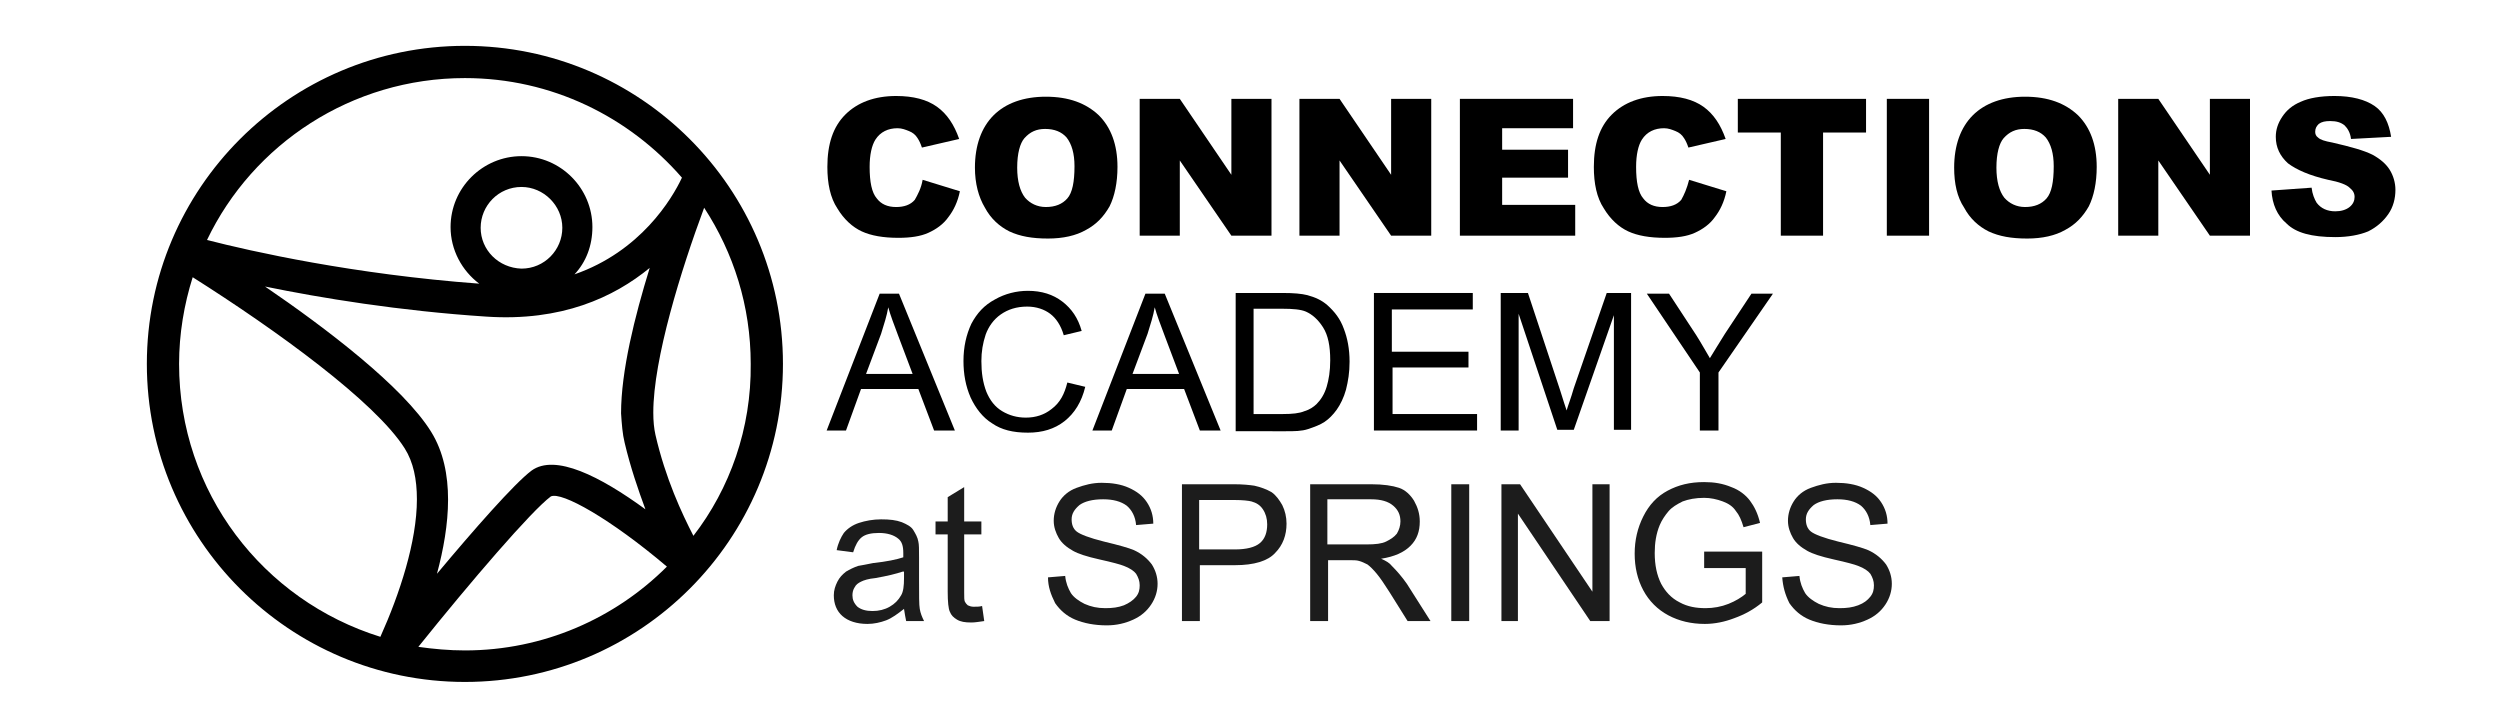 <?xml version="1.0" encoding="utf-8"?>
<!-- Generator: Adobe Illustrator 28.0.0, SVG Export Plug-In . SVG Version: 6.00 Build 0)  -->
<svg version="1.1" id="Layer_1" xmlns="http://www.w3.org/2000/svg" xmlns:xlink="http://www.w3.org/1999/xlink" x="0px" y="0px"
	 viewBox="0 0 349 100" style="enable-background:new 0 0 349 100;" xml:space="preserve">
<style type="text/css">
	.st0{opacity:0.89;}
</style>
<g>
	<g>
		<g>
			<path d="M64.9,6.4c-24.5,0-44.4,19.9-44.4,44.4s19.9,44.4,44.4,44.4c24.5,0,44.4-19.9,44.4-44.4S89.4,6.4,64.9,6.4z M96.8,74.8
				c-1.6-3.1-3.9-8-5.3-14.1c-0.2-0.9-0.3-1.9-0.3-3.1c0-7.5,3.9-20,7.1-28.6c4.1,6.3,6.5,13.7,6.5,21.8
				C104.9,59.8,101.9,68.2,96.8,74.8z M64.9,10.9c12.1,0,22.9,5.4,30.3,13.9c-1.4,3-5.8,10.3-15,13.5c1.6-1.7,2.5-4,2.5-6.6
				c0-5.4-4.4-9.9-9.9-9.9c-5.4,0-9.9,4.4-9.9,9.9c0,3.2,1.6,6.1,4,7.9c-17.5-1.3-31.8-4.5-38-6.1C35.3,20.1,49.1,10.9,64.9,10.9z
				 M87.2,61.8c0.8,3.4,1.9,6.6,2.9,9.3c-6.3-4.6-12.6-7.8-15.9-5.4C71.8,67.5,66.1,74,61,80.1c1.8-6.7,2.6-14.3-0.8-19.8
				C56.3,54,45.5,45.8,37,40c7.8,1.6,18.7,3.4,30.9,4.2c10.5,0.7,17.8-2.7,22.8-6.8c-2.1,6.8-4,14.4-4,20.3
				C86.8,59.2,86.9,60.6,87.2,61.8z M67.1,31.8c0-3.1,2.5-5.7,5.7-5.7c3.1,0,5.7,2.6,5.7,5.7c0,3.1-2.5,5.7-5.7,5.7
				C69.6,37.4,67.1,34.9,67.1,31.8z M25,50.8c0-4.2,0.7-8.3,1.9-12.1c11.7,7.4,25.5,17.4,29.6,23.9c1.2,1.9,1.7,4.3,1.7,7.1
				c0,5.9-2.4,13.2-5.1,19.2C36.7,83.8,25,68.7,25,50.8z M58.4,90.3c7.3-9.1,15.8-19,18.5-21c1.5-0.7,8.3,3.1,16.2,9.8
				c-7.2,7.2-17.2,11.7-28.2,11.7C62.7,90.8,60.5,90.6,58.4,90.3z"/>
		</g>
	</g>
	<g>
		<g>
			<path d="M128.8,25.1l5.2,1.6c-0.3,1.5-0.9,2.7-1.6,3.6c-0.7,1-1.7,1.7-2.8,2.2c-1.1,0.5-2.5,0.7-4.2,0.7c-2.1,0-3.8-0.3-5.1-0.9
				c-1.3-0.6-2.5-1.7-3.4-3.2c-1-1.5-1.4-3.5-1.4-5.8c0-3.2,0.8-5.6,2.5-7.3c1.7-1.7,4.1-2.6,7.1-2.6c2.4,0,4.3,0.5,5.7,1.5
				c1.4,1,2.4,2.5,3.1,4.5l-5.2,1.2c-0.2-0.6-0.4-1-0.6-1.3c-0.3-0.5-0.7-0.8-1.2-1s-1-0.4-1.6-0.4c-1.3,0-2.4,0.5-3.1,1.6
				c-0.5,0.8-0.8,2.1-0.8,3.8c0,2.1,0.3,3.6,1,4.4c0.6,0.8,1.5,1.2,2.7,1.2c1.1,0,2-0.3,2.6-1C128.1,27.2,128.6,26.3,128.8,25.1z"/>
			<path d="M136.1,23.4c0-3.1,0.9-5.6,2.6-7.3c1.7-1.7,4.2-2.6,7.3-2.6c3.2,0,5.6,0.9,7.4,2.6c1.7,1.7,2.6,4.1,2.6,7.2
				c0,2.2-0.4,4.1-1.1,5.5c-0.8,1.4-1.8,2.5-3.3,3.3c-1.4,0.8-3.2,1.2-5.3,1.2c-2.2,0-3.9-0.3-5.4-1c-1.4-0.7-2.6-1.8-3.4-3.3
				C136.6,27.5,136.1,25.6,136.1,23.4z M142,23.4c0,1.9,0.4,3.3,1.1,4.2c0.7,0.8,1.7,1.3,2.9,1.3c1.3,0,2.3-0.4,3-1.2
				c0.7-0.8,1-2.3,1-4.5c0-1.8-0.4-3.1-1.1-4c-0.7-0.8-1.7-1.2-3-1.2c-1.2,0-2.1,0.4-2.9,1.3C142.4,20,142,21.4,142,23.4z"/>
			<path d="M159.2,13.8h5.5l7.2,10.6V13.8h5.6v19.1h-5.6l-7.2-10.5v10.5h-5.6V13.8z"/>
			<path d="M181.5,13.8h5.5l7.2,10.6V13.8h5.6v19.1h-5.6L187,22.4v10.5h-5.6V13.8z"/>
			<path d="M203.7,13.8h15.9v4.1h-9.9v3h9.2v3.9h-9.2v3.8h10.2v4.3h-16.1V13.8z"/>
			<path d="M235.8,25.1l5.2,1.6c-0.3,1.5-0.9,2.7-1.6,3.6c-0.7,1-1.7,1.7-2.8,2.2c-1.1,0.5-2.5,0.7-4.2,0.7c-2.1,0-3.8-0.3-5.1-0.9
				c-1.3-0.6-2.5-1.7-3.4-3.2c-1-1.5-1.4-3.5-1.4-5.8c0-3.2,0.8-5.6,2.5-7.3c1.7-1.7,4.1-2.6,7.1-2.6c2.4,0,4.3,0.5,5.7,1.5
				s2.4,2.5,3.1,4.5l-5.2,1.2c-0.2-0.6-0.4-1-0.6-1.3c-0.3-0.5-0.7-0.8-1.2-1s-1-0.4-1.6-0.4c-1.3,0-2.4,0.5-3.1,1.6
				c-0.5,0.8-0.8,2.1-0.8,3.8c0,2.1,0.3,3.6,1,4.4c0.6,0.8,1.5,1.2,2.7,1.2c1.1,0,2-0.3,2.6-1C235.1,27.2,235.5,26.3,235.8,25.1z"/>
			<path d="M242.5,13.8h18v4.7h-6v14.4h-5.9V18.5h-6V13.8z"/>
			<path d="M263.4,13.8h5.9v19.1h-5.9V13.8z"/>
			<path d="M272.8,23.4c0-3.1,0.9-5.6,2.6-7.3c1.7-1.7,4.2-2.6,7.3-2.6c3.2,0,5.6,0.9,7.4,2.6c1.7,1.7,2.6,4.1,2.6,7.2
				c0,2.2-0.4,4.1-1.1,5.5c-0.8,1.4-1.8,2.5-3.3,3.3c-1.4,0.8-3.2,1.2-5.3,1.2c-2.2,0-3.9-0.3-5.4-1c-1.4-0.7-2.6-1.8-3.4-3.3
				C273.2,27.5,272.8,25.6,272.8,23.4z M278.7,23.4c0,1.9,0.4,3.3,1.1,4.2c0.7,0.8,1.7,1.3,2.9,1.3c1.3,0,2.3-0.4,3-1.2
				c0.7-0.8,1-2.3,1-4.5c0-1.8-0.4-3.1-1.1-4c-0.7-0.8-1.7-1.2-3-1.2c-1.2,0-2.1,0.4-2.9,1.3C279.1,20,278.7,21.4,278.7,23.4z"/>
			<path d="M295.8,13.8h5.5l7.2,10.6V13.8h5.6v19.1h-5.6l-7.2-10.5v10.5h-5.6V13.8z"/>
			<path d="M317.1,26.6l5.6-0.4c0.1,0.9,0.4,1.6,0.7,2.1c0.6,0.8,1.5,1.2,2.6,1.2c0.8,0,1.5-0.2,2-0.6c0.5-0.4,0.7-0.9,0.7-1.4
				c0-0.5-0.2-0.9-0.7-1.3c-0.4-0.4-1.4-0.8-3-1.1c-2.6-0.6-4.4-1.4-5.6-2.3c-1.1-1-1.7-2.2-1.7-3.7c0-1,0.3-1.9,0.9-2.8
				c0.6-0.9,1.4-1.6,2.6-2.1c1.1-0.5,2.7-0.8,4.7-0.8c2.4,0,4.3,0.5,5.6,1.4s2,2.4,2.3,4.3l-5.6,0.3c-0.1-0.9-0.5-1.5-0.9-1.9
				c-0.5-0.4-1.1-0.6-2-0.6c-0.7,0-1.2,0.1-1.6,0.4c-0.3,0.3-0.5,0.6-0.5,1.1c0,0.3,0.1,0.6,0.4,0.8c0.3,0.3,0.9,0.5,2,0.7
				c2.6,0.6,4.4,1.1,5.6,1.7c1.1,0.6,1.9,1.3,2.4,2.1c0.5,0.8,0.8,1.8,0.8,2.8c0,1.2-0.3,2.4-1,3.4c-0.7,1-1.6,1.8-2.8,2.4
				c-1.2,0.5-2.8,0.8-4.6,0.8c-3.3,0-5.5-0.6-6.8-1.9C317.9,30.1,317.2,28.5,317.1,26.6z"/>
		</g>
		<g>
			<path d="M115.4,60.1l7.4-19.1h2.7l7.8,19.1h-2.9l-2.2-5.8h-8l-2.1,5.8H115.4z M120.9,52.2h6.5l-2-5.3c-0.6-1.6-1.1-2.9-1.4-4
				c-0.2,1.2-0.6,2.4-1,3.7L120.9,52.2z"/>
			<path d="M149,53.4l2.5,0.6c-0.5,2.1-1.5,3.7-2.9,4.8s-3.1,1.6-5.1,1.6c-2.1,0-3.7-0.4-5-1.3c-1.3-0.8-2.3-2.1-3-3.6
				c-0.7-1.6-1-3.3-1-5.1c0-2,0.4-3.7,1.1-5.2c0.8-1.5,1.8-2.6,3.3-3.4c1.4-0.8,3-1.2,4.6-1.2c1.9,0,3.5,0.5,4.8,1.5
				c1.3,1,2.2,2.3,2.7,4.1l-2.5,0.6c-0.4-1.4-1.1-2.4-1.9-3c-0.8-0.6-1.9-1-3.2-1c-1.5,0-2.7,0.4-3.7,1.1c-1,0.7-1.7,1.7-2.1,2.8
				c-0.4,1.2-0.6,2.4-0.6,3.7c0,1.6,0.2,3,0.7,4.3c0.5,1.2,1.2,2.1,2.2,2.7c1,0.6,2.1,0.9,3.3,0.9c1.4,0,2.6-0.4,3.6-1.2
				C148,56.2,148.6,55,149,53.4z"/>
			<path d="M152.5,60.1l7.4-19.1h2.7l7.8,19.1h-2.9l-2.2-5.8h-8l-2.1,5.8H152.5z M158.1,52.2h6.5l-2-5.3c-0.6-1.6-1.1-2.9-1.4-4
				c-0.2,1.2-0.6,2.4-1,3.7L158.1,52.2z"/>
			<path d="M172.5,60.1V40.9h6.6c1.5,0,2.6,0.1,3.4,0.3c1.1,0.3,2,0.7,2.8,1.4c1,0.9,1.8,1.9,2.3,3.3c0.5,1.3,0.8,2.8,0.8,4.6
				c0,1.5-0.2,2.7-0.5,3.9c-0.3,1.1-0.8,2.1-1.3,2.8c-0.5,0.7-1.1,1.3-1.7,1.7c-0.6,0.4-1.4,0.7-2.3,1s-1.9,0.3-3.1,0.3H172.5z
				 M175,57.8h4.1c1.3,0,2.3-0.1,3-0.4c0.7-0.2,1.3-0.6,1.7-1c0.6-0.6,1.1-1.4,1.4-2.4c0.3-1,0.5-2.2,0.5-3.7c0-2-0.3-3.5-1-4.6
				s-1.5-1.8-2.4-2.2c-0.7-0.3-1.8-0.4-3.3-0.4h-4V57.8z"/>
			<path d="M191.8,60.1V40.9h13.8v2.3h-11.3v5.9H205v2.2h-10.6v6.5h11.8v2.3H191.8z"/>
			<path d="M209.5,60.1V40.9h3.8l4.5,13.6c0.4,1.3,0.7,2.2,0.9,2.8c0.2-0.7,0.6-1.7,1-3.1l4.6-13.3h3.4v19.1h-2.4v-16l-5.6,16h-2.3
				L212,43.8v16.3H209.5z"/>
			<path d="M237.3,60.1V52l-7.4-11h3.1l3.8,5.8c0.7,1.1,1.3,2.2,1.9,3.2c0.6-1,1.3-2.1,2.1-3.4l3.7-5.6h3l-7.6,11v8.1H237.3z"/>
		</g>
		<g>
			<path class="st0" d="M126.2,85c-0.9,0.7-1.7,1.3-2.5,1.6c-0.8,0.3-1.7,0.5-2.6,0.5c-1.5,0-2.7-0.4-3.5-1.1
				c-0.8-0.7-1.2-1.7-1.2-2.9c0-0.7,0.2-1.3,0.5-1.9c0.3-0.6,0.7-1,1.2-1.4c0.5-0.3,1.1-0.6,1.7-0.8c0.5-0.1,1.2-0.2,2.1-0.4
				c1.9-0.2,3.3-0.5,4.2-0.8c0-0.3,0-0.5,0-0.6c0-1-0.2-1.6-0.7-2c-0.6-0.5-1.5-0.8-2.7-0.8c-1.1,0-1.9,0.2-2.4,0.6
				c-0.5,0.4-0.9,1.1-1.2,2.1l-2.3-0.3c0.2-1,0.6-1.8,1-2.4c0.5-0.6,1.2-1.1,2.1-1.4c0.9-0.3,2-0.5,3.1-0.5c1.2,0,2.1,0.1,2.9,0.4
				c0.7,0.3,1.3,0.6,1.6,1.1s0.6,1,0.7,1.6c0.1,0.4,0.1,1.1,0.1,2.2v3.1c0,2.2,0,3.6,0.1,4.1c0.1,0.6,0.3,1.1,0.6,1.7h-2.5
				C126.4,86.2,126.3,85.7,126.2,85z M126,79.8c-0.9,0.3-2.1,0.6-3.8,0.9c-1,0.1-1.6,0.3-2,0.5c-0.4,0.2-0.7,0.4-0.9,0.8
				c-0.2,0.3-0.3,0.7-0.3,1.1c0,0.6,0.2,1.1,0.7,1.6c0.5,0.4,1.2,0.6,2.1,0.6c0.9,0,1.7-0.2,2.4-0.6c0.7-0.4,1.2-0.9,1.6-1.6
				c0.3-0.5,0.4-1.3,0.4-2.4V79.8z"/>
			<path class="st0" d="M137.1,84.6l0.3,2.1c-0.7,0.1-1.3,0.2-1.8,0.2c-0.9,0-1.5-0.1-2-0.4c-0.5-0.3-0.8-0.6-1-1.1
				c-0.2-0.4-0.3-1.4-0.3-2.8v-8h-1.7v-1.8h1.7v-3.4l2.3-1.4v4.8h2.4v1.8h-2.4v8.1c0,0.7,0,1.1,0.1,1.3c0.1,0.2,0.2,0.3,0.4,0.5
				c0.2,0.1,0.5,0.2,0.8,0.2C136.4,84.7,136.7,84.7,137.1,84.6z"/>
			<path class="st0" d="M146.3,80.6l2.4-0.2c0.1,1,0.4,1.7,0.8,2.4c0.4,0.6,1.1,1.1,1.9,1.5c0.9,0.4,1.8,0.6,2.9,0.6
				c1,0,1.8-0.1,2.6-0.4c0.7-0.3,1.3-0.7,1.7-1.2c0.4-0.5,0.5-1,0.5-1.6c0-0.6-0.2-1.1-0.5-1.6c-0.3-0.4-0.9-0.8-1.7-1.1
				c-0.5-0.2-1.6-0.5-3.4-0.9c-1.8-0.4-3-0.8-3.7-1.2c-0.9-0.5-1.6-1.1-2-1.8c-0.4-0.7-0.7-1.5-0.7-2.4c0-1,0.3-1.9,0.8-2.7
				c0.5-0.8,1.3-1.5,2.4-1.9c1.1-0.4,2.2-0.7,3.5-0.7c1.4,0,2.7,0.2,3.8,0.7c1.1,0.5,1.9,1.1,2.5,2c0.6,0.9,0.9,1.9,0.9,3l-2.4,0.2
				c-0.1-1.2-0.6-2.1-1.3-2.7c-0.8-0.6-1.9-0.9-3.3-0.9c-1.5,0-2.6,0.3-3.3,0.8c-0.7,0.6-1.1,1.2-1.1,2c0,0.7,0.2,1.3,0.7,1.7
				c0.5,0.4,1.8,0.9,3.8,1.4c2.1,0.5,3.5,0.9,4.2,1.2c1.1,0.5,1.9,1.2,2.5,2c0.5,0.8,0.8,1.7,0.8,2.7c0,1-0.3,2-0.9,2.9
				c-0.6,0.9-1.4,1.6-2.5,2.1c-1.1,0.5-2.3,0.8-3.7,0.8c-1.7,0-3.2-0.3-4.4-0.8c-1.2-0.5-2.1-1.3-2.8-2.3
				C146.7,83,146.3,81.9,146.3,80.6z"/>
			<path class="st0" d="M165,86.7V67.6h7.2c1.3,0,2.2,0.1,2.9,0.2c0.9,0.2,1.7,0.5,2.4,0.9c0.6,0.4,1.1,1.1,1.5,1.8
				c0.4,0.8,0.6,1.7,0.6,2.6c0,1.6-0.5,3-1.6,4.1c-1,1.1-2.9,1.7-5.6,1.7h-4.9v7.8H165z M167.5,76.7h4.9c1.6,0,2.8-0.3,3.5-0.9
				c0.7-0.6,1-1.5,1-2.6c0-0.8-0.2-1.5-0.6-2.1c-0.4-0.6-0.9-0.9-1.6-1.1c-0.4-0.1-1.2-0.2-2.4-0.2h-4.9V76.7z"/>
			<path class="st0" d="M182.9,86.7V67.6h8.5c1.7,0,3,0.2,3.9,0.5c0.9,0.3,1.6,1,2.1,1.8c0.5,0.9,0.8,1.8,0.8,2.9
				c0,1.4-0.4,2.5-1.3,3.4c-0.9,0.9-2.2,1.5-4.1,1.8c0.7,0.3,1.2,0.6,1.5,1c0.7,0.7,1.4,1.5,2.1,2.5l3.3,5.2h-3.2l-2.5-4
				c-0.7-1.1-1.3-2-1.8-2.6c-0.5-0.6-0.9-1-1.3-1.3c-0.4-0.2-0.8-0.4-1.2-0.5c-0.3-0.1-0.8-0.1-1.4-0.1h-2.9v8.5H182.9z M185.4,76
				h5.4c1.2,0,2.1-0.1,2.7-0.4s1.1-0.6,1.5-1.1c0.3-0.5,0.5-1.1,0.5-1.7c0-0.9-0.3-1.6-1-2.2c-0.7-0.6-1.7-0.9-3.1-0.9h-6.1V76z"/>
			<path class="st0" d="M202.6,86.7V67.6h2.5v19.1H202.6z"/>
			<path class="st0" d="M209.6,86.7V67.6h2.6l10.1,15v-15h2.4v19.1H222l-10.1-15v15H209.6z"/>
			<path class="st0" d="M237.9,79.2V77l8.1,0v7.1c-1.2,1-2.5,1.7-3.9,2.2c-1.3,0.5-2.7,0.8-4.1,0.8c-1.9,0-3.6-0.4-5.1-1.2
				c-1.5-0.8-2.7-2-3.5-3.5c-0.8-1.5-1.2-3.2-1.2-5.1c0-1.9,0.4-3.6,1.2-5.2c0.8-1.6,1.9-2.8,3.4-3.6c1.5-0.8,3.1-1.2,5.1-1.2
				c1.4,0,2.6,0.2,3.8,0.7c1.1,0.4,2,1.1,2.6,1.9c0.6,0.8,1.1,1.8,1.4,3.1l-2.3,0.6c-0.3-1-0.6-1.7-1.1-2.3c-0.4-0.6-1-1-1.8-1.3
				s-1.7-0.5-2.6-0.5c-1.2,0-2.2,0.2-3,0.5c-0.8,0.4-1.5,0.8-2,1.4c-0.5,0.6-0.9,1.2-1.2,1.9c-0.5,1.2-0.7,2.5-0.7,3.9
				c0,1.7,0.3,3.1,0.9,4.3c0.6,1.1,1.4,2,2.6,2.6c1.1,0.6,2.3,0.8,3.6,0.8c1.1,0,2.2-0.2,3.2-0.6c1-0.4,1.8-0.9,2.4-1.4v-3.6H237.9z
				"/>
			<path class="st0" d="M248.8,80.6l2.4-0.2c0.1,1,0.4,1.7,0.8,2.4c0.4,0.6,1.1,1.1,1.9,1.5c0.9,0.4,1.8,0.6,2.9,0.6
				c1,0,1.8-0.1,2.6-0.4s1.3-0.7,1.7-1.2c0.4-0.5,0.5-1,0.5-1.6c0-0.6-0.2-1.1-0.5-1.6c-0.3-0.4-0.9-0.8-1.7-1.1
				c-0.5-0.2-1.6-0.5-3.4-0.9c-1.8-0.4-3-0.8-3.7-1.2c-0.9-0.5-1.6-1.1-2-1.8c-0.4-0.7-0.7-1.5-0.7-2.4c0-1,0.3-1.9,0.8-2.7
				c0.5-0.8,1.3-1.5,2.4-1.9c1.1-0.4,2.2-0.7,3.5-0.7c1.4,0,2.7,0.2,3.8,0.7c1.1,0.5,1.9,1.1,2.5,2c0.6,0.9,0.9,1.9,0.9,3l-2.4,0.2
				c-0.1-1.2-0.6-2.1-1.3-2.7c-0.8-0.6-1.9-0.9-3.3-0.9c-1.5,0-2.6,0.3-3.3,0.8c-0.7,0.6-1.1,1.2-1.1,2c0,0.7,0.2,1.3,0.7,1.7
				c0.5,0.4,1.8,0.9,3.8,1.4c2.1,0.5,3.5,0.9,4.2,1.2c1.1,0.5,1.9,1.2,2.5,2c0.5,0.8,0.8,1.7,0.8,2.7c0,1-0.3,2-0.9,2.9
				c-0.6,0.9-1.4,1.6-2.5,2.1c-1.1,0.5-2.3,0.8-3.7,0.8c-1.7,0-3.2-0.3-4.4-0.8c-1.2-0.5-2.1-1.3-2.8-2.3
				C249.2,83,248.9,81.9,248.8,80.6z"/>
		</g>
	</g>
</g>
</svg>
